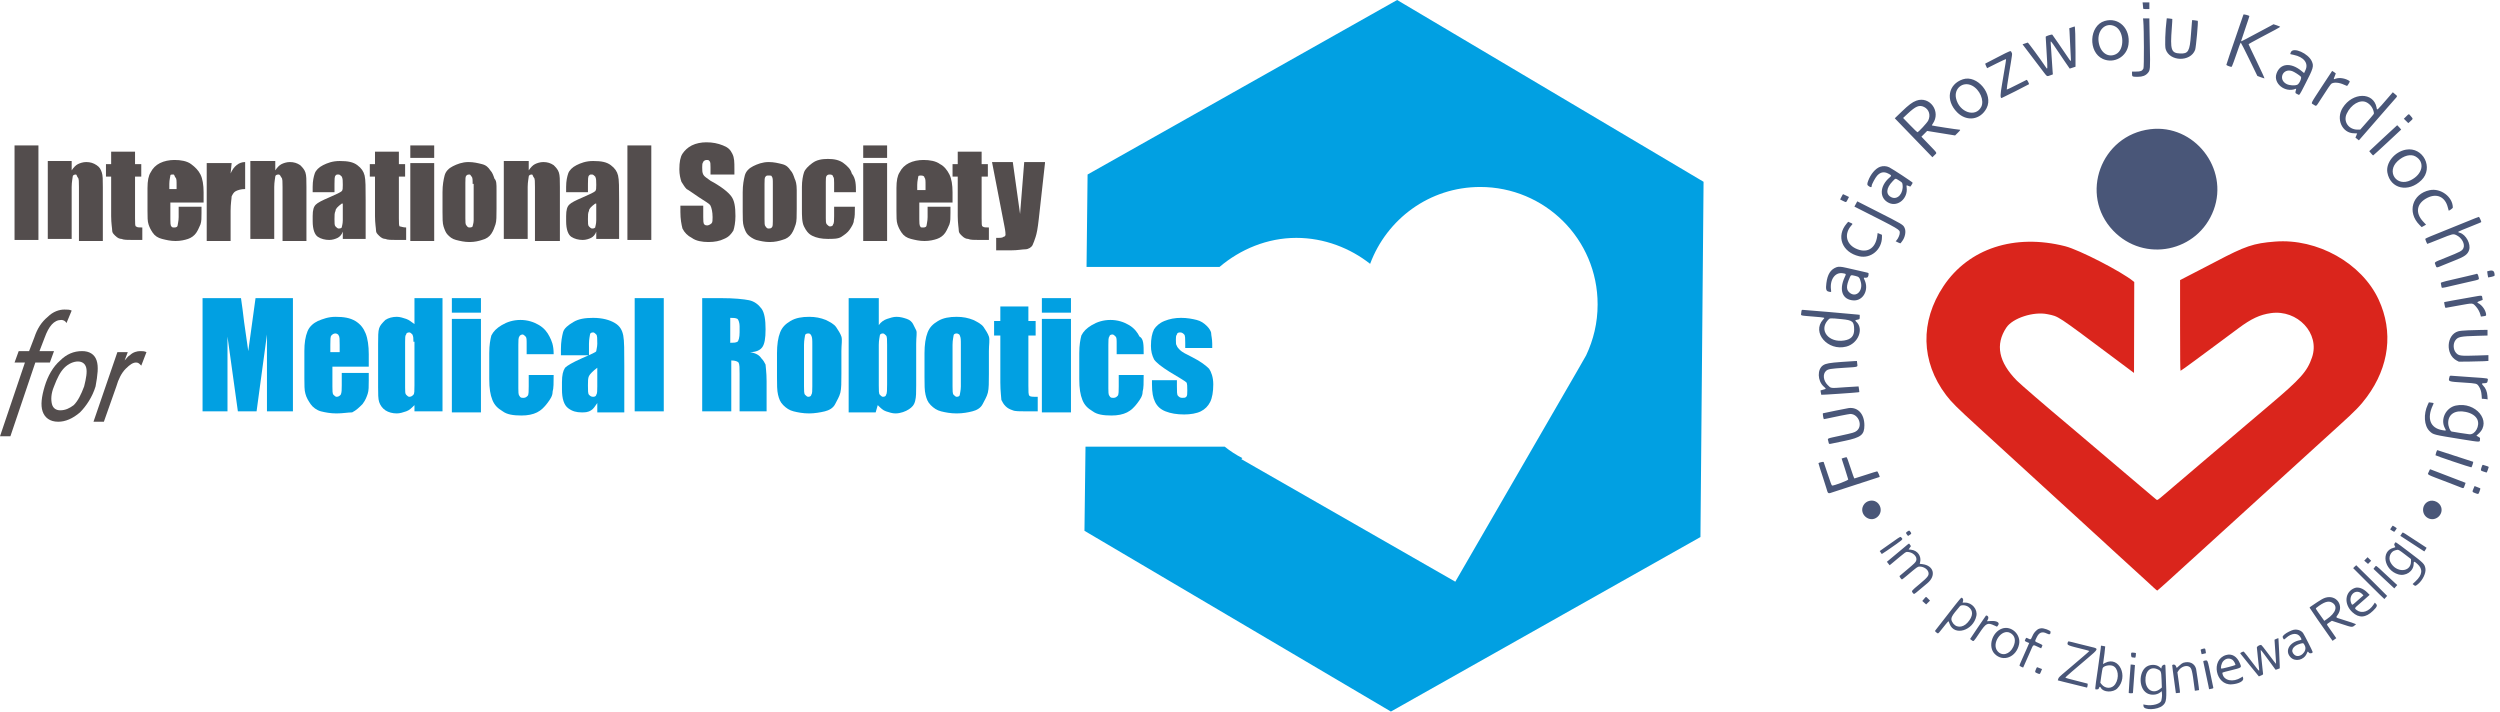 <?xml version="1.0" encoding="utf-8"?>
<!-- Generator: Adobe Illustrator 16.0.3, SVG Export Plug-In . SVG Version: 6.00 Build 0)  -->
<!DOCTYPE svg PUBLIC "-//W3C//DTD SVG 1.1//EN" "http://www.w3.org/Graphics/SVG/1.1/DTD/svg11.dtd">
<svg version="1.1" xmlns="http://www.w3.org/2000/svg" xmlns:xlink="http://www.w3.org/1999/xlink" x="0px" y="0px"
	 width="1594.906px" height="453.942px" viewBox="416.594 273.029 1594.906 453.942"
	 enable-background="new 416.594 273.029 1594.906 453.942" xml:space="preserve">
<g id="Warstwa_1">
	<g>
		<path fill="#01A0E2" d="M1307.913,273.029l-197.481,111.332l-0.663,58.979h0.663h82.836h1.325
			c13.254-11.266,30.483-18.556,49.039-18.556c17.893,0,34.46,6.627,47.051,16.567c10.604-28.496,37.773-49.039,70.245-49.039
			c41.087,0,74.885,33.135,74.885,74.884c0,11.929-2.65,22.531-7.29,32.472l0,0l-5.302,9.278l0,0l-78.197,135.188l-136.514-78.197
			l0.662-0.663c-3.976-1.988-7.952-4.639-11.266-7.289h-4.639h-82.836h-1.326l-0.662,53.678l195.493,115.308l197.482-111.332
			l1.987-226.64L1307.913,273.029z"/>
		<g>
			<path fill="#534D4D" d="M441.113,365.805v60.305h-15.241v-60.305H441.113z"/>
			<path fill="#534D4D" d="M462.32,377.071v4.639c1.325-1.988,2.65-3.313,3.976-3.976c1.325-0.663,3.313-1.325,5.302-1.325
				c2.65,0,4.639,0.662,6.627,1.987s2.65,2.651,3.313,4.639c0.662,1.988,0.662,4.64,0.662,9.278v34.46h-15.241v-34.46
				c0-3.313,0-5.302-0.663-5.965c-0.663-0.662-0.663-1.987-1.325-1.987c-1.325,0-1.988,0.662-1.988,1.325
				c0,0.662-0.662,3.313-0.662,6.627v33.135h-15.242v-49.702h15.242V377.071z"/>
			<path fill="#534D4D" d="M502.744,370.444v7.29h3.976v7.952h-3.976v26.508c0,3.313,0,5.301,0.662,5.301
				c0.663,0.663,1.988,0.663,3.977,0.663v7.952h-5.964c-3.313,0-5.965,0-7.29-0.662c-1.325,0-2.65-0.663-3.977-1.988
				c-1.325-1.325-1.987-1.988-1.987-3.313s-0.663-4.639-0.663-9.278v-25.182h-3.313v-7.952h3.313v-7.952h15.242V370.444z"/>
			<path fill="#534D4D" d="M544.493,402.253h-19.218v10.603c0,1.988,0,3.977,0.663,4.639c0.662,0.663,0.662,0.663,1.987,0.663
				c1.326,0,1.988-0.663,1.988-1.325c0-0.663,0.663-2.651,0.663-5.302v-6.627h14.579v3.977c0,3.313,0,5.301-0.663,7.289
				c-0.662,1.325-1.325,3.313-2.65,5.302s-3.313,3.313-5.302,3.977c-1.988,0.662-4.639,1.325-7.952,1.325s-5.964-0.663-8.615-1.325
				c-2.65-0.663-4.639-1.988-5.964-3.977s-1.988-3.313-2.65-5.302c-0.663-1.988-0.663-4.639-0.663-8.614v-14.58
				c0-4.639,0.663-7.952,1.988-9.94c1.325-2.65,3.313-4.639,5.964-5.964s5.965-1.988,9.277-1.988c3.977,0,7.953,0.663,10.604,2.651
				s4.639,3.976,5.964,6.627c1.325,2.65,1.988,6.627,1.988,11.266v6.627H544.493z M529.252,394.301v-3.313
				c0-2.651,0-3.977-0.663-4.64c-0.663-0.662-0.663-1.987-1.325-1.987c-1.325,0-1.988,0-1.988,0.662
				c0,0.663-0.662,2.651-0.662,5.302v3.313h4.639V394.301z"/>
			<path fill="#534D4D" d="M564.374,377.071l-0.662,6.627c1.987-4.639,5.301-7.289,9.277-7.289v17.229
				c-2.651,0-4.639,0.663-5.964,1.325c-1.326,0.663-1.988,1.988-2.651,3.313c0,1.325-0.662,4.639-0.662,9.278v19.218h-15.242
				v-49.702H564.374z"/>
			<path fill="#534D4D" d="M592.207,377.071v4.639c1.325-1.987,2.65-3.313,3.977-3.976c1.325-0.663,3.313-1.325,5.301-1.325
				c2.651,0,4.64,0.662,6.627,1.987c1.326,1.326,2.651,2.651,3.314,4.64c0.662,1.987,0.662,4.639,0.662,9.277v34.46h-15.242v-34.46
				c0-3.313,0-5.302-0.662-5.965c-0.663-0.662-0.663-1.987-1.988-1.987s-1.988,0.662-1.988,1.325c0,0.662-0.662,3.313-0.662,6.627
				v33.135h-15.242v-49.702h15.904V377.071z"/>
			<path fill="#534D4D" d="M629.98,395.626h-13.916v-3.313c0-3.977,0.662-6.627,1.325-8.615c0.662-1.988,2.65-3.976,5.302-5.302
				c2.65-1.325,5.964-2.65,10.603-2.65c5.302,0,8.615,0.663,11.266,2.65c2.651,1.988,3.977,3.977,4.639,6.627
				c0.663,2.651,0.663,7.952,0.663,15.905v24.52h-14.579v-4.64c-0.663,1.988-1.988,3.313-3.313,3.977s-3.313,1.325-5.302,1.325
				c-2.65,0-5.302-0.662-7.289-1.988c-1.988-1.325-3.313-4.639-3.313-9.94v-3.313c0-3.976,0.662-5.964,1.987-7.289
				c1.326-1.325,3.977-2.65,8.615-4.639s7.29-3.313,7.952-3.977c0.663-0.662,0.663-1.988,0.663-3.976c0-2.651,0-3.977-0.663-5.302
				c-0.662-0.663-1.325-1.325-1.988-1.325c-1.325,0-1.325,0-1.987,0.662c-0.663,0.663-0.663,2.651-0.663,5.302V395.626z
				 M634.619,402.915c-2.65,1.988-3.976,3.313-3.976,4.64c-0.663,1.325-0.663,2.65-0.663,5.301c0,2.651,0,3.977,0.663,4.639
				c0.662,0.663,1.325,1.326,1.987,1.326c0.663,0,1.326,0,1.988-0.663c0-0.663,0.663-1.988,0.663-4.639v-10.604H634.619
				L634.619,402.915z"/>
			<path fill="#534D4D" d="M671.067,370.444v7.29h3.976v7.952h-3.976v26.508c0,3.313,0,5.301,0.663,5.301
				c0.662,0,1.987,0.663,3.976,0.663v7.952h-5.964c-3.313,0-5.965,0-7.29-0.662c-1.325,0-2.65-0.663-3.976-1.988
				c-1.326-1.325-1.988-1.988-1.988-3.313s-0.663-4.639-0.663-9.278v-25.182h-3.313v-7.952h3.313v-7.952h15.242V370.444z"/>
			<path fill="#534D4D" d="M693.598,365.805v7.952h-15.241v-7.952H693.598z M693.598,377.071v49.702h-15.241v-49.702H693.598z"/>
			<path fill="#534D4D" d="M733.36,394.301v11.928c0,4.639,0,7.952-0.663,9.94c-0.662,1.988-1.325,3.977-2.65,5.965
				c-1.325,1.987-3.313,3.313-5.964,3.976c-1.988,0.663-4.64,1.325-7.952,1.325c-3.314,0-5.965-0.662-8.615-1.325
				c-2.651-0.662-3.977-1.988-5.302-3.313s-1.988-3.313-2.651-5.302c-0.662-1.987-0.662-5.301-0.662-9.277v-12.591
				c0-4.639,0.662-7.952,1.325-10.604c0.663-2.65,2.651-4.639,5.302-5.964s5.964-2.65,9.94-2.65c3.313,0,5.964,0.662,8.615,1.325
				c2.65,0.662,3.976,1.987,5.301,3.976c1.325,1.325,1.988,3.313,2.651,5.302C733.36,388.336,733.36,390.324,733.36,394.301z
				 M718.118,390.324c0-2.65,0-3.977-0.662-4.639c-0.663-0.663-0.663-1.325-1.325-1.325c-0.663,0-1.326,0-1.988,0.662
				c-0.663,0.663-0.663,1.988-0.663,4.639v22.532c0,2.65,0,3.976,0.663,4.639c0.662,0.662,0.662,1.325,1.988,1.325
				c0.662,0,1.325,0,1.987-0.663c0-0.662,0.663-1.987,0.663-3.976v-23.194H718.118L718.118,390.324z"/>
			<path fill="#534D4D" d="M753.903,377.071v4.639c1.326-1.987,2.651-3.313,3.977-3.976c1.325-0.663,3.313-1.325,5.302-1.325
				c2.65,0,4.639,0.662,6.627,1.987c1.325,1.326,2.65,2.651,3.313,4.64c0.662,1.987,0.662,4.639,0.662,9.277v34.46H757.88v-34.46
				c0-3.313,0-5.302-0.663-5.965c-0.662-0.662-0.662-1.987-1.325-1.987c-1.325,0-1.988,0.662-1.988,1.325
				c0,0.662-0.662,3.313-0.662,6.627v33.135h-15.242v-49.702h15.904V377.071z"/>
			<path fill="#534D4D" d="M791.677,395.626H777.76v-3.313c0-3.977,0.662-6.627,1.325-8.615s2.65-3.976,5.302-5.302
				c2.65-1.325,5.964-2.65,10.603-2.65c5.302,0,8.615,0.663,11.266,2.65c2.651,1.988,3.977,3.977,4.639,6.627
				c0.663,2.651,0.663,7.952,0.663,15.905v24.52h-14.579v-4.64c-0.662,1.988-1.988,3.313-3.313,3.977s-3.313,1.325-5.302,1.325
				c-2.65,0-5.301-0.662-7.289-1.988c-1.988-1.325-3.313-4.639-3.313-9.94v-3.313c0-3.976,0.662-5.964,1.988-7.289
				c1.325-1.325,3.976-2.65,8.614-4.639s7.29-3.313,7.953-3.977c0.662-0.662,0.662-1.988,0.662-3.976c0-2.651,0-3.977-0.662-5.302
				c-0.663-0.663-1.326-1.325-1.988-1.325c-1.326,0-1.326,0-1.988,0.662c-0.663,0.663-0.663,2.651-0.663,5.302V395.626z
				 M796.316,402.915c-2.651,1.988-3.977,3.313-3.977,4.64c-0.663,1.325-0.663,2.65-0.663,5.301c0,2.651,0,3.977,0.663,4.639
				c0.662,0.663,1.325,1.326,1.988,1.326c0.662,0,1.325,0,1.988-0.663c0-0.663,0.662-1.988,0.662-4.639v-10.604H796.316
				L796.316,402.915z"/>
			<path fill="#534D4D" d="M832.101,365.805v60.305h-15.242v-60.305H832.101z"/>
			<path fill="#534D4D" d="M884.454,384.361h-14.579v-4.64c0-1.987,0-3.313-0.663-3.976s-0.663-0.663-1.988-0.663
				c-0.663,0-1.988,0.663-1.988,1.326c-0.662,0.662-0.662,1.987-0.662,3.313c0,1.987,0,3.313,0.662,4.639
				c0.663,1.325,1.988,1.987,4.64,3.976c7.289,3.977,11.266,7.29,13.253,9.94c1.988,2.651,2.651,6.627,2.651,12.591
				c0,3.977-0.663,7.29-1.325,9.278c-1.325,1.988-2.651,3.976-5.965,5.302c-2.65,1.325-5.964,1.987-9.94,1.987
				c-3.976,0-7.952-0.662-10.603-2.65c-2.651-1.325-4.639-3.313-5.964-5.964c-0.663-2.651-1.326-5.965-1.326-10.604v-3.976h14.579
				v7.289c0,1.988,0,3.977,0.663,4.639c0.662,0.663,1.325,0.663,1.988,0.663c0.662,0,1.988-0.663,2.65-1.325
				c0.663-0.663,0.663-1.988,0.663-3.977c0-3.313-0.663-5.964-1.325-7.289c-0.663-1.326-3.314-2.651-7.29-5.302
				c-3.976-2.651-6.627-4.639-7.952-5.302c-1.325-1.325-1.988-2.65-3.313-4.639c-0.663-1.988-1.325-4.639-1.325-7.952
				c0-4.639,0.662-7.952,1.988-9.94c1.325-1.988,3.313-3.977,5.964-5.302c2.65-1.325,5.964-1.988,9.277-1.988
				c3.977,0,7.29,0.663,10.604,1.988s4.639,2.65,5.964,5.302c1.325,2.65,1.325,5.302,1.325,9.94v3.313H884.454z"/>
			<path fill="#534D4D" d="M924.878,394.301v11.928c0,4.639,0,7.952-0.663,9.94c-0.662,1.988-1.325,3.977-2.65,5.965
				c-1.325,1.987-3.313,3.313-5.965,3.976c-1.987,0.663-4.639,1.325-7.951,1.325c-3.314,0-5.965-0.662-8.615-1.325
				c-1.988-0.662-3.977-1.988-5.302-3.313s-1.988-3.313-2.651-5.302c-0.662-1.987-0.662-5.301-0.662-9.277v-12.591
				c0-4.639,0.662-7.952,1.325-10.604c0.663-2.65,2.651-4.639,5.302-5.964s5.964-2.65,9.94-2.65c3.313,0,5.964,0.662,8.615,1.325
				c2.65,0.662,3.976,1.987,5.301,3.976c1.325,1.325,1.988,3.313,2.651,5.302C924.215,388.336,924.878,390.324,924.878,394.301z
				 M909.635,390.324c0-2.65,0-3.977-0.662-4.639c0-0.663-0.663-0.663-1.988-0.663s-1.325,0-1.988,0.663
				c-0.663,0.662-0.663,1.988-0.663,4.639v22.531c0,2.651,0,3.977,0.663,4.639c0.663,0.663,0.663,1.326,1.988,1.326
				c0.663,0,1.325,0,1.988-0.663c0.662-0.663,0.662-1.988,0.662-3.976V390.324z"/>
			<path fill="#534D4D" d="M962.651,395.626h-13.917v-5.965c0-1.987,0-3.313-0.662-3.976c0-0.663-0.663-1.325-1.988-1.325
				c-0.663,0-1.325,0-1.988,0.662c-0.662,0.663-0.662,1.988-0.662,3.977v23.194c0,1.987,0,3.313,0.662,3.976
				c0.663,0.663,1.325,1.325,1.988,1.325c1.325,0,1.988-0.662,1.988-1.325c0.662-0.662,0.662-2.65,0.662-5.302v-5.964h13.254
				c0,3.977,0,6.627-0.662,8.615c0,1.988-1.326,3.976-2.651,5.964s-3.313,3.313-5.302,4.639c-1.987,1.326-5.301,1.326-8.614,1.326
				c-3.977,0-7.29-0.663-9.94-1.988s-3.977-3.313-5.302-5.965c-1.325-2.65-1.325-6.627-1.325-11.266v-13.916
				c0-3.977,0.662-7.29,1.325-9.278c0.663-1.987,2.651-3.976,5.302-5.964s5.964-2.65,9.94-2.65c3.976,0,7.289,0.662,9.94,2.65
				c2.65,1.988,4.639,3.977,5.301,6.627C962.651,387.011,962.651,390.988,962.651,395.626z"/>
			<path fill="#534D4D" d="M982.532,365.805v7.952H967.29v-7.952H982.532z M982.532,377.071v49.702H967.29v-49.702H982.532z"/>
			<path fill="#534D4D" d="M1022.293,402.253h-19.218v10.603c0,1.988,0,3.977,0.663,4.639c0,0.663,0.662,0.663,1.988,0.663
				c1.325,0,1.987-0.663,1.987-1.325c0-0.663,0.663-2.651,0.663-5.302v-6.627h14.579v3.977c0,3.313,0,5.301-0.663,7.289
				c-0.662,1.325-1.325,3.313-2.65,5.302s-3.313,3.313-5.302,3.977c-1.987,0.662-4.639,1.325-7.952,1.325s-5.964-0.663-8.615-1.325
				c-2.65-0.663-4.639-1.988-5.964-3.977s-1.988-3.313-2.65-5.302c-0.663-1.988-0.663-4.639-0.663-8.614v-14.58
				c0-4.639,0.663-7.952,1.988-9.94c1.325-2.65,3.313-4.639,5.964-5.964c2.651-1.325,5.964-1.988,9.278-1.988
				c3.976,0,7.952,0.663,10.603,2.651c2.651,1.325,4.639,3.976,5.964,6.627c1.326,2.65,1.988,6.627,1.988,11.266v6.627H1022.293z
				 M1007.052,394.301v-3.313c0-2.651,0-3.977-0.663-4.64c0-0.662-0.662-1.325-1.988-1.325c-1.325,0-1.988,0-1.988,0.663
				c0,0.662-0.662,2.65-0.662,5.302v3.313H1007.052z"/>
			<path fill="#534D4D" d="M1042.837,370.444v7.29h3.976v7.952h-3.976v26.508c0,3.313,0,5.301,0.663,5.301
				c0.662,0.663,1.987,0.663,3.976,0.663v7.952h-5.964c-3.313,0-5.965,0-7.29-0.662c-1.325,0-2.65-0.663-3.976-1.988
				c-1.326-1.325-1.988-1.988-1.988-3.313s-0.663-4.639-0.663-9.278v-25.182h-3.313v-7.952h3.313v-7.952h15.242V370.444z"/>
			<path fill="#534D4D" d="M1083.26,377.071l-3.976,35.785c-0.663,5.965-1.326,9.278-1.988,11.266
				c-0.663,1.988-1.325,3.977-1.988,5.302s-2.65,2.651-4.639,2.651s-4.639,0.662-9.277,0.662h-9.278v-7.952
				c2.651,0,3.977,0,4.639-0.663c0.663,0,1.325-0.662,1.325-1.325c0-0.662,0-1.988-0.662-5.302l-7.952-41.086h13.254l4.639,33.134
				l2.65-33.134h13.254V377.071z"/>
		</g>
		<g>
			<path fill="#01A0E2" d="M603.472,463.221v72.232h-16.567v-49.039l-6.626,49.039H568.35l-6.627-47.713v47.713h-15.905v-72.232
				h24.52c0.663,4.639,1.326,9.277,1.988,15.241l2.651,18.556l4.639-33.797H603.472z"/>
			<path fill="#01A0E2" d="M651.849,506.958h-23.194v12.591c0,2.65,0,4.639,0.663,5.302c0.662,0.663,1.325,1.325,1.987,1.325
				c1.325,0,1.988-0.663,2.651-1.325c0.662-1.325,0.662-3.313,0.662-5.964v-7.953h17.23v4.639c0,3.977,0,6.627-0.663,8.615
				c-0.662,1.988-1.325,3.977-3.313,6.627c-1.988,1.988-3.976,3.977-6.627,5.302c-2.65,0-5.964,0.663-9.94,0.663
				c-3.976,0-7.289-0.663-9.94-1.326c-2.65-0.662-5.301-2.65-6.627-4.639c-1.325-1.988-2.65-3.976-3.313-6.627
				c-0.663-1.988-0.663-5.964-0.663-9.94v-17.229c0-5.302,0.663-9.277,1.988-12.591s3.976-5.302,6.627-6.627
				c3.313-1.326,6.626-2.651,11.266-2.651c5.302,0,9.277,0.663,12.591,2.651c3.313,1.987,5.302,4.639,6.627,7.952
				s1.988,7.952,1.988,13.254V506.958z M633.294,497.68v-4.639c0-3.313,0-5.301-0.663-5.964c0-0.663-1.325-1.325-1.987-1.325
				c-1.325,0-1.988,0.662-2.651,1.325c-0.662,0.663-0.662,2.65-0.662,5.964v4.639H633.294z"/>
			<path fill="#01A0E2" d="M698.9,463.221v72.232h-17.893v-3.976c-1.988,1.988-3.313,3.313-5.302,3.976
				c-1.988,0.663-3.976,1.326-5.964,1.326c-2.651,0-5.302-0.663-7.29-1.988c-1.987-1.325-3.313-3.313-3.976-5.302
				c-0.663-1.988-0.663-5.302-0.663-9.277v-27.833c0-4.639,0-7.952,0.663-9.94c0.662-1.988,1.988-3.313,3.976-5.302
				c1.988-1.325,4.64-1.988,7.29-1.988c1.988,0,3.976,0.663,5.964,1.325c1.988,0.663,3.313,1.988,5.302,3.313V463.22L698.9,463.221
				L698.9,463.221z M680.344,491.053c0-1.987,0-3.313-0.662-4.639c-0.663-0.662-1.325-1.325-1.988-1.325
				c-1.325,0-1.988,0.663-1.988,1.325c-0.662,0.663-0.662,1.988-0.662,4.639v29.159c0,2.65,0,3.976,0.662,4.639
				c0.663,0.662,1.325,1.325,1.988,1.325c1.325,0,1.988-0.663,2.65-1.325c0.663-0.663,0.663-2.651,0.663-5.965v-27.833H680.344z"/>
			<path fill="#01A0E2" d="M723.42,463.221v9.277h-18.556v-9.277H723.42z M723.42,476.474v59.643h-18.556v-59.643H723.42z"/>
			<path fill="#01A0E2" d="M769.808,499.006h-17.23v-6.627c0-2.651,0-3.977-0.662-4.639c-0.663-0.663-1.326-1.326-1.988-1.326
				c-0.663,0-1.988,0.663-1.988,1.326c-0.662,0.662-0.662,2.65-0.662,5.301v27.833c0,1.988,0,3.977,0.662,4.639
				c0.663,1.326,1.325,1.326,2.65,1.326c1.326,0,1.988-0.663,2.651-1.326c0.663-0.662,0.663-3.313,0.663-5.964v-7.289h15.904
				c0,4.639,0,8.614-0.663,10.603c0,2.65-1.325,4.639-3.313,7.29c-1.988,2.65-3.976,4.639-6.627,5.964
				c-2.65,1.325-5.964,1.988-9.94,1.988c-5.302,0-9.277-0.663-11.929-2.651c-3.313-1.987-5.301-3.976-6.626-7.289
				s-1.988-7.29-1.988-13.254v-16.567c0-5.302,0.663-8.615,1.325-11.266c1.325-2.65,3.313-4.639,6.627-6.627
				s7.289-3.313,11.929-3.313c4.639,0,8.614,1.325,11.928,3.313s5.302,4.639,6.627,7.29
				C768.482,490.391,769.808,493.041,769.808,499.006z"/>
			<path fill="#01A0E2" d="M791.677,499.668h-17.229v-3.976c0-4.639,0.662-7.952,1.325-10.604c0.663-2.65,3.313-4.639,6.627-6.627
				s7.29-2.65,12.591-2.65c5.965,0,10.604,1.325,13.917,3.313s4.639,4.639,5.302,7.952c0.662,3.313,0.662,9.94,0.662,19.218v29.821
				h-17.229v-5.964c-1.325,1.987-2.651,3.976-3.977,4.639c-1.988,1.325-3.976,1.325-5.964,1.325c-3.313,0-5.965-0.663-8.615-2.651
				c-2.65-1.987-3.977-5.964-3.977-11.928v-4.639c0-4.639,0.663-7.29,1.988-9.278c1.326-1.325,4.639-3.313,10.604-5.964
				c5.964-2.65,9.277-3.977,9.277-4.639c0-0.663,0.663-2.651,0.663-4.639c0-3.313,0-5.302-0.663-5.965
				c-0.662-0.662-1.325-1.325-1.988-1.325c-1.325,0-1.988,0.663-1.988,1.325c0,0.663-0.662,2.651-0.662,5.965v7.289H791.677z
				 M797.641,507.62c-2.651,1.988-4.64,3.977-5.302,5.302c-0.663,1.325-0.663,3.313-0.663,5.965c0,3.313,0,5.301,0.663,5.964
				c0.662,0.662,1.325,1.325,2.65,1.325c1.326,0,1.988-0.663,1.988-1.325c0.663-0.663,0.663-2.651,0.663-5.302V507.62z"/>
			<path fill="#01A0E2" d="M840.053,463.221v72.232h-18.556v-72.232H840.053z"/>
			<path fill="#01A0E2" d="M863.248,463.221h13.254c8.614,0,14.578,0.662,17.893,1.325c3.313,0.662,5.964,2.65,7.952,5.301
				c1.987,2.651,2.65,7.29,2.65,13.254c0,5.965-0.663,9.278-1.988,11.266c-1.325,1.988-3.976,3.313-7.952,3.313
				c3.977,0.663,5.965,1.988,7.29,3.977c1.325,1.325,1.987,2.65,2.65,3.977c0,1.325,0.663,4.639,0.663,10.603v19.218h-17.23v-23.856
				c0-3.977,0-5.964-0.662-7.29c-0.663-0.662-1.988-1.325-4.639-1.325v32.472h-18.556v-72.232H863.248z M882.466,475.812v15.904
				c1.988,0,3.313,0,4.639-0.662c0.663-0.663,1.325-2.651,1.325-5.965v-3.976c0-1.988-0.662-3.977-1.325-4.64
				C885.779,475.812,884.454,475.812,882.466,475.812z"/>
			<path fill="#01A0E2" d="M953.373,497.018v14.579c0,5.302,0,9.277-0.662,11.929c-0.663,2.65-1.988,4.639-3.313,7.289
				c-1.325,2.651-3.977,3.977-6.627,4.639c-2.65,0.663-6.627,1.326-9.94,1.326c-3.977,0-7.289-0.663-9.94-1.326
				c-2.65-0.662-4.639-1.988-6.627-3.976c-1.988-1.988-2.65-3.977-3.313-6.627c-0.662-2.651-0.662-6.627-0.662-11.266v-15.242
				c0-5.302,0.662-9.94,1.988-13.254c1.325-3.313,3.313-5.302,6.626-7.289c3.313-1.988,7.29-2.651,11.929-2.651
				c3.977,0,7.29,0.663,10.604,1.988c2.65,1.325,5.301,2.65,6.627,4.639c1.325,1.988,2.65,3.977,3.313,5.965
				C954.036,489.728,953.373,493.041,953.373,497.018z M934.818,493.041c0-3.313,0-4.639-0.663-5.964
				c-0.662-1.325-1.325-1.325-1.987-1.325c-1.326,0-1.988,0.662-1.988,1.325s-0.663,2.65-0.663,5.964v26.508
				c0,2.65,0,4.639,0.663,5.302c0.662,0.662,1.325,1.325,1.988,1.325c1.325,0,1.987-0.663,1.987-1.325
				c0.663-0.663,0.663-2.651,0.663-5.302V493.041z"/>
			<path fill="#01A0E2" d="M977.23,463.221v17.229c1.325-1.988,3.313-3.313,5.302-3.977c1.987-0.662,3.976-1.325,5.964-1.325
				c2.65,0,4.639,0.663,6.627,1.325c1.988,0.663,3.313,1.988,3.977,3.313c0.662,1.326,1.325,2.651,1.987,3.977
				c0.663,1.325,0,3.977,0,8.615v26.508c0,4.639,0,7.289-0.662,9.939c-0.663,2.651-1.988,3.977-3.977,5.302
				c-1.987,1.325-5.302,2.651-8.614,2.651c-1.988,0-3.977-0.663-5.965-1.326c-1.988-0.662-3.313-1.987-5.302-3.976l-1.325,4.639
				h-17.229v-72.896H977.23z M982.532,493.041c0-3.313,0-5.301-0.663-5.964c-0.662-0.663-1.325-1.325-1.988-1.325
				c-1.325,0-1.988,0.662-1.988,1.325s-0.662,2.65-0.662,5.964v25.846c0,3.313,0,5.301,0.662,5.964
				c0.663,0.662,1.326,1.325,1.988,1.325c1.326,0,1.988-0.663,1.988-1.325c0.663-0.663,0.663-3.313,0.663-6.627V493.041z"/>
			<path fill="#01A0E2" d="M1047.475,497.018v14.579c0,5.302,0,9.277-0.663,11.929c-0.662,2.65-1.987,4.639-3.313,7.289
				c-1.326,2.651-3.977,3.977-6.627,4.639c-2.651,0.663-5.965,1.326-9.941,1.326c-3.976,0-7.289-0.663-9.939-1.326
				c-2.651-0.662-4.639-1.987-6.627-3.976s-2.651-3.977-3.313-6.627c-0.663-2.651-0.663-6.627-0.663-11.266v-15.242
				c0-5.302,0.663-9.94,1.988-13.254s3.313-5.302,6.627-7.289c3.313-1.988,7.289-2.651,11.929-2.651
				c3.976,0,7.289,0.663,10.603,1.988c2.65,1.325,5.302,2.65,6.627,4.639s2.65,3.977,3.313,5.965
				C1048.138,489.728,1047.475,493.041,1047.475,497.018z M1029.583,493.041c0-3.313,0-4.639-0.663-5.964
				c0-0.663-1.325-1.325-1.988-1.325c-1.325,0-1.987,0.662-1.987,1.325s-0.663,2.65-0.663,5.964v26.508c0,2.65,0,4.639,0.663,5.302
				c0.662,0.662,1.325,1.325,1.987,1.325c1.326,0,1.988-0.663,1.988-1.325c0-0.663,0.663-2.651,0.663-5.302V493.041z"/>
			<path fill="#01A0E2" d="M1072.658,468.522v9.278h4.639v9.277h-4.639v31.81c0,3.976,0,5.964,0.662,6.626
				c0.663,0.663,1.988,0.663,5.302,0.663v9.277h-7.29c-3.976,0-7.289,0-8.614-0.662c-1.988-0.663-3.313-1.325-4.64-2.651
				c-1.325-1.325-1.987-2.65-2.65-3.976c0-1.325-0.662-5.302-0.662-11.266v-29.821h-3.977V477.8h3.977v-9.278H1072.658z"/>
			<path fill="#01A0E2" d="M1099.828,463.221v9.277h-18.556v-9.277H1099.828z M1099.828,476.474v59.643h-18.556v-59.643H1099.828z"
				/>
			<path fill="#01A0E2" d="M1146.217,499.006h-17.23v-6.627c0-2.651,0-3.977-0.662-4.639c-0.663-0.663-1.326-1.326-1.988-1.326
				c-1.325,0-1.988,0.663-1.988,1.326c-0.662,0.662-0.662,2.65-0.662,5.301v27.833c0,1.988,0,3.977,0.662,4.639
				c0.663,1.326,1.325,1.326,2.65,1.326c1.326,0,1.988-0.663,2.651-1.326c0.662-0.662,0.662-3.313,0.662-5.964v-7.289h15.905
				c0,4.639,0,8.614-0.663,10.603c0,2.65-1.325,4.639-3.313,7.29c-1.988,2.65-3.977,4.639-6.627,5.964s-5.964,1.988-9.94,1.988
				c-5.302,0-9.277-0.663-11.929-2.651c-3.313-1.987-5.301-3.976-6.627-7.289c-1.325-3.313-1.987-7.29-1.987-13.254v-16.567
				c0-5.302,0.662-8.615,1.325-11.266c1.325-2.65,3.313-4.639,6.627-6.627s7.289-3.313,11.929-3.313
				c4.639,0,8.614,1.325,11.928,3.313s5.302,4.639,6.627,7.29C1146.217,489.066,1146.217,493.041,1146.217,499.006z"/>
			<path fill="#01A0E2" d="M1188.629,495.03h-15.904v-3.313c0-2.65,0-4.639-0.663-5.302c-0.663-0.662-1.325-1.325-2.651-1.325
				c-1.325,0-1.987,0.663-1.987,1.325c-0.663,0.663-0.663,1.988-0.663,3.313c0,1.988,0,3.313,0.663,3.977
				c0,0.662,1.325,1.988,1.987,2.65c1.326,1.325,3.977,2.651,7.953,4.639c5.301,2.651,8.614,5.302,10.603,7.29
				c1.325,1.988,2.651,5.302,2.651,9.94s-0.663,8.615-1.988,11.266c-1.326,2.65-3.313,4.639-5.965,5.964
				c-2.65,1.325-6.627,1.988-10.603,1.988c-4.639,0-8.615-0.662-11.929-1.988c-3.313-1.325-5.302-3.313-6.627-5.964
				c-1.325-2.651-1.988-5.964-1.988-11.266v-2.651h15.905v3.977c0,3.313,0,5.302,0.662,5.964c0.663,0.663,1.325,1.325,2.651,1.325
				c1.325,0,1.988,0,2.65-0.662c0.663-0.663,0.663-1.988,0.663-3.977c0-2.65,0-4.639-0.663-5.301
				c-0.662-0.663-3.977-2.651-10.604-6.627c-5.301-3.313-8.614-5.965-9.939-7.952c-1.326-2.651-1.988-5.302-1.988-8.615
				c0-4.639,0.662-7.952,1.988-10.604c1.325-1.988,3.313-3.976,6.627-5.302c3.313-1.325,6.627-1.987,10.603-1.987
				c3.977,0,7.29,0.662,9.94,1.325c2.65,0.662,4.639,1.988,6.627,3.976c1.325,1.326,2.65,3.313,2.65,4.64
				c0,1.325,0.663,3.313,0.663,6.627v2.65H1188.629L1188.629,495.03z"/>
		</g>
		<g>
			<path fill="#534D4D" d="M459.007,479.125c-0.663-1.325-1.988-1.988-3.313-1.988c-4.64,0-7.953,3.977-10.604,11.266l-3.313,8.615
				h9.277l-2.65,7.289h-9.277l-15.905,47.052h-6.627l15.905-47.052h-6.627l2.65-7.289h6.627l3.313-8.615
				c1.988-5.964,4.639-9.94,8.615-13.254c3.313-3.313,7.289-4.639,10.603-4.639c1.988,0,3.313,0,4.64,0.663L459.007,479.125z"/>
			<g>
				<path fill="#534D4D" d="M478.224,502.982c-1.325-3.976-4.639-5.964-9.277-5.964c-5.302,0-9.94,1.988-13.917,5.964
					c-4.639,3.977-7.952,9.94-9.94,16.567s-2.65,11.929-1.325,15.904c1.325,3.977,4.639,6.627,9.94,6.627
					c4.639,0,9.277-1.988,13.916-5.964c3.977-3.977,7.952-9.94,9.94-16.567C478.886,512.26,479.55,506.958,478.224,502.982z
					 M455.03,534.791c-2.65,0-4.639-1.325-5.302-3.977c-0.662-2.65-0.662-6.627,1.325-11.266c1.988-5.302,3.977-9.277,6.627-11.929
					c2.651-2.65,5.965-3.976,8.615-3.976c2.651,0,4.639,1.325,5.302,3.976c0.662,2.651,0,6.627-1.325,11.929
					c-1.988,5.302-3.977,9.277-6.627,11.929C460.994,533.466,458.344,534.791,455.03,534.791z"/>
			</g>
			<g>
				<path fill="#534D4D" d="M510.033,497.68l-3.313,8.615l-0.662-0.662c-0.663-0.663-1.325-1.326-2.651-1.326
					c-1.987,0-3.976,1.326-6.627,3.977c-2.65,2.65-4.639,6.627-5.964,11.266l-7.952,22.531h-6.627l15.242-44.4h6.627l-1.988,5.302
					c1.325-1.325,1.988-2.65,3.313-3.313c1.988-1.988,4.639-2.65,6.627-2.65C507.383,497.018,508.708,497.018,510.033,497.68
					L510.033,497.68z"/>
			</g>
		</g>
	</g>
</g>
<g id="Warstwa_2">
	<g>
		<path id="path0" fill="#DA251C" d="M1868.002,427.149c-13.846,1.087-18.866,2.786-38.037,12.888
			c-1.406,0.74-4.533,2.365-6.957,3.613c-2.417,1.247-6.922,3.573-10.006,5.17l-5.603,2.901v28.93
			c0,20.708,0.086,28.929,0.308,28.929c0.169,0,4.226-2.901,9.012-6.444c4.785-3.542,10.428-7.716,12.533-9.273
			c6.76-4.991,9.677-7.156,15.331-11.375c8.252-6.152,13.742-8.718,20.773-9.705c17.056-2.401,31.398,13.02,26.235,28.193
			c-3.086,9.063-7.131,13.6-27.427,30.744c-1.203,1.016-3.309,2.803-4.684,3.977c-1.375,1.17-3.482,2.957-4.685,3.975
			c-1.201,1.012-2.939,2.48-3.855,3.26c-0.92,0.781-3.844,3.266-6.499,5.523c-2.655,2.255-6.039,5.14-7.523,6.404
			c-1.481,1.271-5.252,4.467-8.374,7.103c-3.121,2.638-6.637,5.623-7.806,6.627c-3.153,2.708-4.893,4.192-8.516,7.266
			c-1.794,1.524-3.584,3.043-3.975,3.377c-0.388,0.331-1.539,1.304-2.557,2.161c-1.012,0.855-2.362,2.005-2.994,2.555
			c-1.537,1.333-2.228,1.921-6.298,5.363c-3.095,2.619-3.533,2.901-3.974,2.563c-0.275-0.209-1.265-1.033-2.202-1.834
			c-1.694-1.445-14.971-12.695-18.762-15.898c-2.586-2.186-18.62-15.79-26.75-22.697c-3.489-2.962-7.334-6.216-8.544-7.232
			c-14.311-11.982-30.545-25.975-32.837-28.297c-11.732-11.892-13.962-23.064-6.754-33.904c4.021-6.049,17.363-10.396,26.232-8.543
			c7.355,1.536,5.215,0.129,42.295,27.84l12.914,9.649l0.075-29l0.076-29.002l-0.593-0.491
			c-7.479-6.148-34.564-20.078-43.423-22.333c-32.313-8.215-61.603,1.373-77.667,25.433c-15.063,22.556-14.476,48.171,1.593,69.455
			c3.462,4.588,6.948,8.053,20.736,20.613c1.628,1.48,4.626,4.228,6.669,6.104c2.039,1.872,5.041,4.617,6.667,6.1
			c1.628,1.485,4.628,4.23,6.67,6.104c2.041,1.872,7.28,6.662,11.645,10.644c4.358,3.98,8.83,8.068,9.928,9.085
			c1.1,1.014,3.334,3.06,4.963,4.54c1.63,1.484,4.628,4.232,6.665,6.103c2.036,1.88,4.274,3.923,4.975,4.544
			c0.7,0.625,2.17,1.969,3.265,2.986c3.517,3.275,8.424,7.773,12.066,11.058c1.951,1.763,4.317,3.92,5.259,4.795
			c0.936,0.88,2.468,2.291,3.402,3.138c0.938,0.85,2.469,2.252,3.404,3.125c0.937,0.867,3.107,2.856,4.826,4.417
			c1.716,1.563,3.186,2.902,3.264,2.981c0.076,0.078,2.312,2.119,4.967,4.54c2.654,2.42,4.965,4.526,5.136,4.685
			c0.169,0.156,1.635,1.499,3.257,2.979c1.62,1.484,3.809,3.497,4.858,4.473c1.055,0.976,2.018,1.773,2.146,1.773
			c0.205,0,12.102-10.704,20.346-18.308c0.172-0.159,1.583-1.435,3.146-2.838c1.562-1.408,2.902-2.623,2.979-2.703
			c0.078-0.08,2.952-2.697,6.389-5.813c3.433-3.121,6.31-5.741,6.386-5.82c0.076-0.08,2.187-1.997,4.684-4.256
			c2.498-2.262,5.181-4.702,5.959-5.419c0.783-0.725,4.422-4.036,8.094-7.363c3.667-3.328,7.946-7.22,9.508-8.654
			c1.561-1.433,4.382-3.996,6.271-5.698c3.199-2.89,24.243-22.03,27.083-24.638c0.701-0.644,3.32-3.02,5.818-5.283
			c2.497-2.26,4.604-4.177,4.685-4.257c0.075-0.083,2.186-1.999,4.682-4.259c10.501-9.501,13.616-12.715,17.707-18.253
			c14.284-19.36,16.977-41.561,7.518-62.027C1923.324,440.906,1895.017,425.031,1868.002,427.149"/>
		<path id="path4" fill="#495678" d="M1783.654,276.04c0.099,0.819,0.18,1.778,0.181,2.129c0.002,0.601,0.12,0.638,1.989,0.638
			h1.986v-2.129v-2.128h-2.167h-2.168L1783.654,276.04 M1847.838,282.298c-0.07,0.188-1.094,3.151-2.272,6.587
			c-6.361,18.478-8.646,25.223-8.646,25.53c0,0.297,2.555,1.294,3.323,1.294c0.251,0,1.915-4.502,4.88-13.201
			c0.427-1.248,0.895-2.255,1.042-2.236c0.145,0.016,2.574,4.795,5.402,10.617l5.135,10.585l2.101,0.791
			c1.157,0.435,2.25,0.796,2.433,0.806c0.184,0.01-2.022-4.829-4.898-10.752c-2.873-5.923-5.225-10.895-5.225-11.048
			c0-0.154,2.969-1.835,6.6-3.739c9.9-5.193,13.555-7.188,13.555-7.407c0-0.109-0.958-0.519-2.132-0.913l-2.132-0.716l-2.195,1.213
			c-2.109,1.164-8.124,4.373-15.186,8.104c-1.835,0.97-3.334,1.676-3.334,1.571c0-0.104,1.223-3.767,2.72-8.135
			c1.501-4.368,2.681-7.979,2.63-8.022C1851.1,282.785,1847.94,282.012,1847.838,282.298 M1783.938,286.54
			c0.465,4.993,0.542,29.338,0.093,30.206c-0.808,1.561-1.723,1.941-4.662,1.941h-2.627v1.473c0,1.786,0.192,1.884,3.699,1.87
			c2.985-0.011,4.945-0.754,6.366-2.413c1.586-1.851,1.616-2.281,1.298-17.818c-0.155-7.728-0.287-14.721-0.287-15.54l-0.008-1.492
			h-2.017h-2.022L1783.938,286.54 M1798.773,285.936c-0.838,6.577-1.155,16.459-0.595,18.354c2.396,8.063,15.864,8.454,18.825,0.548
			c0.57-1.524,2.08-18.131,1.684-18.528c-0.068-0.065-0.898-0.202-1.851-0.301l-1.724-0.182l-0.168,1.528
			c-0.091,0.841-0.368,4.339-0.614,7.774c-0.765,10.666-1.684,12.257-6.955,12.021c-5.692-0.26-6.324-2.22-5.247-16.26
			c0.236-3.113,0.381-5.711,0.32-5.773c-0.064-0.063-0.883-0.183-1.818-0.268l-1.701-0.155L1798.773,285.936 M1759.263,286.421
			c-9.932,2.948-10.711,19.908-1.112,24.221c7.111,3.195,15.237-1.361,16.321-9.154
			C1775.892,291.285,1768.277,283.743,1759.263,286.421 M1765.947,289.872c5.853,2.987,6.219,14.882,0.546,17.708
			c-5.048,2.516-10.074-1.022-11.044-7.777C1754.355,292.2,1760.015,286.847,1765.947,289.872 M1738.341,290.495l-1.644,0.57
			l0.149,1.606c0.081,0.882,0.279,4.926,0.44,8.984c0.16,4.06,0.361,8.052,0.448,8.871c0.217,2.04-0.026,1.893-2.137-1.287
			c-2.245-3.38-9.365-13.726-9.7-14.093c-0.309-0.34-4.226,0.918-4.226,1.356c0,0.174,0.267,4.703,0.587,10.062
			c0.693,11.565,0.728,11.177-0.736,8.996c-3.486-5.204-11.043-15.479-11.313-15.38c-0.176,0.065-0.988,0.338-1.811,0.608
			l-1.492,0.49l0.543,0.756c0.558,0.779,9.629,12.736,13.013,17.15c2.118,2.764,1.997,2.711,4.195,1.89l1.585-0.594l-0.16-1.891
			c-0.091-1.038-0.354-4.957-0.584-8.703c-0.228-3.745-0.494-7.706-0.59-8.799c-0.224-2.514-0.317-2.604,4.092,3.974
			c1.888,2.811,4.048,6.003,4.801,7.097c0.754,1.092,1.782,2.582,2.282,3.31l0.91,1.324l1.851-0.601l1.846-0.602v-8.979
			c0-9.241-0.242-16.752-0.537-16.713C1740.058,289.913,1739.242,290.181,1738.341,290.495 M1878.133,306.208
			c-0.454,0.942-0.528,1.313-0.27,1.389c0.196,0.057,1.11,0.258,2.029,0.447c6.428,1.32,9.542,5.289,7.548,9.619l-0.918,1.988
			l-1.737-1.416c-6.851-5.58-13.65-4.802-15.898,1.812c-2.119,6.247,5.482,12.309,12.147,9.688c0.467-0.184,0.517-0.12,0.347,0.473
			c-0.617,2.184-0.62,2.182,0.776,2.858c1.589,0.772,0.967,1.556,5.023-6.309c5.281-10.243,5.644-11.489,4.262-14.606
			C1889.222,307.129,1879.742,302.895,1878.133,306.208 M1691.016,309.506c-4.291,2.202-7.858,4.052-7.924,4.11
			c-0.066,0.059,0.175,0.737,0.537,1.507l0.655,1.4l5.953-2.979c3.273-1.638,6.021-2.907,6.108-2.821
			c0.151,0.152-0.091,1.693-2.512,15.916c-1.148,6.745-1.221,8.94-0.297,8.94c0.278,0,17.112-8.5,17.458-8.818
			c0.24-0.22-1.086-2.819-1.438-2.819c-0.093,0-2.953,1.435-6.354,3.189c-3.4,1.754-6.269,3.105-6.373,3.001
			c-0.104-0.104,0.463-4.128,1.261-8.939c2.511-15.13,2.329-13.624,1.802-14.727C1699.276,305.17,1699.855,304.971,1691.016,309.506
			 M1878.924,318.402c1.344,0.475,4.703,2.627,5.537,3.545c0.719,0.797-1.01,4.62-2.341,5.168c-1.587,0.655-4.882,0.443-6.664-0.429
			C1869.7,323.869,1872.879,316.27,1878.924,318.402 M1897.855,328.231c-7.668,11.792-7.028,10.405-5.301,11.535
			c1.845,1.202,1.504,1.428,4.243-2.851c4.764-7.45,6.636-10.183,7.223-10.55c1.634-1.021,5.013-0.709,8.071,0.745
			c0.987,0.469,1.828,0.81,1.869,0.758c1.322-1.725,1.898-2.889,1.552-3.13c-2.458-1.715-6.306-2.394-8.755-1.546
			c-1.59,0.551-1.564,0.607-0.723-1.469c0.393-0.96,0.712-1.797,0.712-1.854c0-0.109-2.183-1.606-2.336-1.606
			C1904.369,318.264,1901.42,322.748,1897.855,328.231 M1668.85,323.61c-9.439,3.123-11.241,13.456-3.675,21.074
			c6.124,6.161,14.933,4.889,18.824-2.719C1688.469,333.225,1678.027,320.575,1668.85,323.61 M1674.635,327.623
			c4.949,2.491,7.995,9.486,5.913,13.567c-3.592,7.04-14.033,3.542-16.063-5.381
			C1663.036,329.431,1668.874,324.724,1674.635,327.623 M1940.476,334.939c-8.06,9.305-7.324,8.678-7.74,6.596
			c-1.977-9.902-15.29-9.743-21.597,0.258c-4.478,7.103-0.349,16.279,7.316,16.267c1.055-0.002,1.918,0.038,1.918,0.088
			c0,0.05-0.252,0.672-0.554,1.382l-0.554,1.287l1.107,0.875l1.102,0.874l3.776-4.331c5.726-6.565,11.927-13.69,14.512-16.672
			c1.279-1.471,3.182-3.641,4.232-4.826c2.286-2.573,2.235-2.226,0.523-3.668l-1.397-1.181L1940.476,334.939 M1639.103,337.267
			c-2.54,0.942-4.78,2.627-9.353,7.031l-4.353,4.195l6.17,6.388c3.396,3.512,8.797,9.105,12.001,12.424l5.83,6.042l1.37-1.348
			c1.669-1.646,2.104-0.821-3.582-6.759l-4.802-5.01l1.834-1.832l1.829-1.833l5.382,0.866c2.96,0.476,6.971,1.124,8.909,1.44
			l3.527,0.576l1.653-1.637c1.873-1.854,1.968-2.079,0.874-2.08c-0.991,0-17.135-2.491-17.313-2.67
			c-0.075-0.074,0.155-0.543,0.509-1.042C1655.081,344.31,1647.785,334.048,1639.103,337.267 M1926.192,338.242
			c2.464,1.169,4.304,3.635,4.792,6.428c0.195,1.105,0.728,0.393-5.873,7.896l-2.787,3.164h-1.651
			c-5.786,0-9.315-5.138-6.975-10.166C1916.426,339.706,1922.176,336.336,1926.192,338.242 M1644.07,341.269
			c3.181,1.54,4.313,5.229,2.661,8.659c-0.696,1.451-6.341,7.54-6.924,7.466c-0.169-0.021-2.289-2.077-4.709-4.572l-4.399-4.532
			l2.837-2.661C1638.76,340.735,1641.027,339.796,1644.07,341.269 M1951.659,347.302l-1.5,1.48l1.42,1.397l1.417,1.395l1.4-1.256
			c1.721-1.544,1.709-1.423,0.274-3.122C1953.248,345.504,1953.482,345.495,1951.659,347.302 M1936.93,361.197l-8.848,8.277
			l1.139,1.362c0.624,0.749,1.229,1.361,1.343,1.361c0.107,0,4.184-3.716,9.053-8.255l8.848-8.255l-1.203-1.396
			c-0.658-0.767-1.264-1.39-1.343-1.382C1945.841,352.914,1941.794,356.644,1936.93,361.197 M1788.378,355.458
			c-31.524,3.853-45.442,41.812-23.699,64.658c19.793,20.799,54.162,13.756,64.157-13.151
			C1838.698,380.431,1816.391,352.034,1788.378,355.458 M1951.496,368.503c-7.236,1.298-12.991,8.417-11.841,14.651
			c1.915,10.389,13.401,12.944,21.712,4.831C1969.378,380.162,1962.471,366.534,1951.496,368.503 M1957.688,372.884
			c6.133,3.593,4.521,11.307-3.157,15.113c-9,4.459-15.715-5.384-8.325-12.208C1950.063,372.228,1954.607,371.076,1957.688,372.884
			 M1616.003,379.441c-2.98,1.093-6.045,4.718-7.606,8.989c-0.811,2.219-0.732,2.66,0.625,3.517c1.211,0.764,1.649,0.64,1.659-0.464
			c0.012-0.911,2.294-5.125,3.469-6.404c2.076-2.258,4.304-2.698,6.963-1.374c2.221,1.106,2.358,1.413,1.119,2.434
			c-6.635,5.469-6.885,13.454-0.511,16.372c5.713,2.615,12.113-2.926,11.26-9.748c-0.217-1.732-0.238-1.712,1.169-1.122
			c0.562,0.233,1.063,0.424,1.115,0.424c0.201,0,1.537-2.132,1.537-2.452c0-0.365-12.577-8.649-14.964-9.856
			C1620.145,378.901,1617.814,378.773,1616.003,379.441 M1628.197,388.233c1.967,1.26,1.999,1.3,2.167,2.717
			c0.64,5.394-3.11,9.697-6.966,7.992c-3.896-1.724-3.64-5.854,0.649-10.303C1625.986,386.625,1625.723,386.651,1628.197,388.233
			 M1966.64,394.348c-11.151,2.318-14.578,14.089-6.467,22.213l1.362,1.365l1.395-0.786l1.394-0.785l-1.776-1.882
			c-5.354-5.674-4.281-11.797,2.672-15.276c6.033-3.02,11.307-0.546,12.974,6.08c0.272,1.086,0.525,2.023,0.562,2.081
			c0.188,0.301,2.647-1.472,2.647-1.911C1981.402,398.656,1973.714,392.877,1966.64,394.348 M1591.388,398.589l-0.858,1.697
			l1.696,0.857c2.202,1.11,2.137,1.13,3.107-0.797l0.834-1.653l-1.83-0.901c-1.006-0.496-1.888-0.902-1.958-0.902
			C1592.304,396.89,1591.859,397.655,1591.388,398.589 M1600.547,403.155l-0.913,1.682l1.056,0.532
			c28.609,14.468,27.88,14.042,27.88,16.286c0,1.193-1.056,3.612-2.038,4.665l-0.576,0.618l1.487,0.754
			c0.821,0.416,1.567,0.641,1.665,0.503c0.095-0.141,0.533-0.722,0.976-1.289c1.87-2.404,2.603-6.2,1.617-8.373
			c-1.02-2.244-0.746-2.081-19.31-11.505l-10.928-5.551L1600.547,403.155 M1995.736,412.216c-3.127,1.286-24.9,10.109-28.598,11.586
			c-1.834,0.73-3.333,1.481-3.336,1.664c0,0.305,1.055,2.947,1.262,3.155c0.052,0.051,3.652-1.346,7.999-3.103
			c8.297-3.35,8.52-3.405,10.457-2.545c3.595,1.586,5.919,5.901,4.577,8.492c-0.849,1.644-1.816,2.158-11.143,5.896
			c-7.969,3.193-7.36,2.753-6.593,4.758c0.747,1.952,0.305,1.958,5.171-0.062c2.211-0.917,5.507-2.25,7.319-2.956
			c6.132-2.391,8.022-3.773,8.94-6.533c1.26-3.799-1.956-9.849-5.858-11.019c-1.887-0.564-2.16-0.394,5.97-3.652
			c6.56-2.625,7.662-3.094,7.662-3.243c0-0.537-1.281-3.284-1.529-3.271C1997.865,411.389,1996.828,411.764,1995.736,412.216
			 M1594.692,415.653c-6.873,8.028-2.979,18.293,7.913,20.854c7.477,1.758,14.61-4.205,14.61-12.22v-1.452l-1.367-0.577l-1.37-0.58
			l-0.315,2.177c-1.17,8.023-6.79,11.114-13.874,7.626c-6.029-2.97-7.2-9.365-2.664-14.532c1.072-1.218,1.105-1.116-0.629-1.859
			l-1.332-0.571L1594.692,415.653 M1588.107,443.534c-3.701,1.426-5.652,4.539-6.354,10.13c-0.471,3.741-0.168,5.001,1.279,5.363
			c1.892,0.479,1.901,0.471,1.688-1.083c-0.902-6.559,2.651-11.502,7.604-10.579c2.181,0.408,2.134,0.295,1.097,2.548
			c-3.792,8.23-1.415,14.407,5.691,14.766c6.079,0.309,9.909-6.649,7.08-12.865c-0.807-1.775-0.844-1.689,0.649-1.596
			c1.292,0.08,1.85-0.695,1.856-2.571c0.003-0.577,0.209-0.513-6.1-1.911c-2.811-0.622-6.482-1.458-8.16-1.856
			C1591.153,443.102,1589.469,443.009,1588.107,443.534 M2004.676,445.785c-0.7,0.167-1.313,0.331-1.358,0.366
			c-0.049,0.035,0.073,0.92,0.264,1.969l0.353,1.907l1.01-0.167c1.847-0.304,3.138-0.764,3.135-1.109
			C2008.033,446.006,2007.123,445.211,2004.676,445.785 M1996.431,447.805c-0.072,0.071-3.064,0.786-6.655,1.589
			c-12.084,2.703-16.038,3.721-16.038,4.136c0,0.211,0.137,1.039,0.31,1.836c0.363,1.696-0.496,1.699,6.928-0.042
			c2.655-0.622,7.546-1.748,10.874-2.504c7.076-1.603,6.408-1.23,5.947-3.307C1997.468,448.029,1996.912,447.333,1996.431,447.805
			 M1600.311,449.072c2.276,0.548,2.671,1.002,3.438,3.998c1.375,5.373-2.759,9.725-6.689,7.049
			c-2.734-1.859-2.834-4.527-0.385-10.069C1597.424,448.363,1597.393,448.372,1600.311,449.072 M1993.892,462.497
			c-11.117,1.952-17.754,3.157-17.925,3.26c-0.163,0.093-0.05,0.847,0.461,3.123c0.101,0.439,0.31,0.571,0.78,0.491
			c0.355-0.061,4.137-0.741,8.405-1.517c8.798-1.596,8.367-1.623,10.474,0.661c1.305,1.419,2.4,3.405,2.901,5.257l0.331,1.229
			l1.472-0.2c1.946-0.264,1.99-0.301,1.775-1.644c-0.4-2.498-2.601-5.492-4.914-6.695c-0.975-0.506-0.792-0.753,1.083-1.451
			l1.718-0.648l-0.191-1.164C1999.945,461.282,2000.468,461.34,1993.892,462.497 M1565.736,472.445
			c-0.224,2.144-1.283,1.78,7.342,2.523c8.592,0.743,7.87,0.522,6.535,1.997c-7.369,8.158,3.028,20.217,14.817,17.19
			c7.655-1.969,11.401-11.35,6.351-15.914c-0.81-0.734-0.755-0.943,0.326-1.161c1.93-0.388,1.916-0.375,1.916-1.831v-1.369
			l-1.489-0.176c-2.877-0.334-34.043-3.02-35.016-3.013C1565.994,470.692,1565.897,470.913,1565.736,472.445 M1591.469,476.628
			c7.052,0.686,7.991,1.479,8.002,6.742c0.007,4.052-1.949,6.172-6.351,6.879c-9.858,1.591-16.296-6.459-10.393-12.993
			C1583.99,475.863,1583.753,475.878,1591.469,476.628 M1991.191,483.751c-3.11,0.122-5.385,0.356-6.408,0.657
			c-7.518,2.21-8.187,14.795-0.989,18.594l1.439,0.758l6.531-0.052c3.585-0.032,7.833-0.138,9.436-0.24l2.908-0.186v-1.845v-1.843
			l-7.026,0.237c-11.031,0.375-11.996,0.244-13.776-1.868c-1.659-1.976-1.817-5.625-0.329-7.724c1.65-2.34,3.161-2.657,14.105-2.965
			l6.46-0.183v-1.814v-1.812l-3.76,0.045C1997.713,483.537,1993.847,483.646,1991.191,483.751 M1591.385,503.936
			c-7.616,0.555-9.972,0.979-11.695,2.106c-3.859,2.529-3.665,9.958,0.354,13.573c1.73,1.559,1.752,1.43-0.313,2.011l-1.719,0.484
			l0.195,1.325c0.104,0.732,0.24,1.386,0.302,1.454c0.127,0.142,22.264-1.354,23.473-1.584l0.804-0.157l-0.197-1.745
			c-0.107-0.961-0.243-1.795-0.298-1.856c-0.053-0.057-3.939,0.181-8.633,0.527c-9.618,0.709-8.854,0.811-11.12-1.455
			c-2.774-2.776-3.227-6.999-0.961-8.99c1.336-1.169,2.666-1.395,11.854-1.984c9.004-0.573,8.264-0.336,8.012-2.573l-0.195-1.735
			l-1.313,0.036C1599.212,503.39,1595.365,503.649,1591.385,503.936 M1979.319,513.314c-0.882,3.283-1.293,3.116,9.455,3.814
			c7.853,0.51,7.948,0.535,9.188,2.33c1.075,1.553,1.63,3.334,1.809,5.807l0.159,2.198h0.922c0.504,0,1.332,0.083,1.847,0.187
			l0.928,0.187l-0.152-2.271c-0.184-2.646-1.134-4.963-2.674-6.502c-1.082-1.083-1.036-1.535,0.168-1.535
			c2.076,0,2.494-0.253,2.679-1.635c0.229-1.674,1.298-1.433-9.8-2.204c-5.364-0.373-10.785-0.761-12.051-0.864
			C1979.55,512.647,1979.49,512.658,1979.319,513.314 M1965.418,531.202c-2.843,6.022-2.355,13.441,1.111,16.818
			c2.424,2.36,2.166,2.293,20.797,5.289c11.753,1.891,11.374,1.882,11.386,0.198c0.003-0.431,0.03-0.878,0.066-0.993
			c0.031-0.115-0.479-0.511-1.136-0.873l-1.199-0.66l1.527-1.391c8.494-7.766-1.976-20.519-14.642-17.834
			c-6.362,1.351-9.98,8.706-7.034,14.307c0.984,1.866,1.023,1.833-1.641,1.377c-7.634-1.312-9.958-7.432-6.015-15.827
			c0.741-1.572,0.795-1.479-1.045-1.73l-1.458-0.191L1965.418,531.202 M1596.066,533.353c-0.809,0.097-15.826,3.131-16.501,3.338
			c-0.266,0.08,0.241,3.417,0.568,3.748c0.035,0.031,0.824-0.115,1.753-0.331c4.081-0.948,14.421-2.994,15.12-2.991
			c5.37,0.011,8.203,7.72,3.989,10.849c-1.334,0.99-1.979,1.18-10.564,3.058c-8.897,1.949-7.912,1.485-7.442,3.506
			c0.476,2.048,0.185,1.92,3.003,1.323c1.328-0.281,4.711-0.992,7.523-1.576c10.369-2.171,12.488-3.855,12.488-9.924
			C1606.004,537.185,1601.933,532.681,1596.066,533.353 M1989.679,535.823c3.678,0.781,6.303,2.506,7.369,4.84
			c1.81,3.962-1.357,9.804-5.107,9.42c-1.568-0.162-10.105-1.488-11.28-1.752c-1.003-0.227-2.227-3.299-2.219-5.563
			C1978.469,537.198,1982.986,534.405,1989.679,535.823 M1970.809,561.612c-0.263,0.842-0.481,1.671-0.481,1.848
			c0,0.272,22.087,7.72,22.896,7.72c0.258,0,1.377-3.382,1.174-3.545c-0.104-0.084-16.209-5.322-19.668-6.396
			c-1.407-0.439-2.754-0.876-2.997-0.973C1971.393,560.13,1971.179,560.443,1970.809,561.612 M1592.781,565.135l-1.301,0.433
			l2.067,6.374c1.137,3.508,2.105,6.64,2.153,6.964c0.08,0.561-8.751,3.92-10.271,3.904c-0.313,0-1.09-2.029-2.826-7.377
			c-1.32-4.056-2.484-7.518-2.592-7.693c-0.16-0.258-2.792,0.32-3.312,0.729c-0.086,0.065,1.824,6.14,3.034,9.661
			c0.48,1.403,1.334,4.087,1.899,5.961c1.292,4.3,0.875,4.06,4.816,2.744c1.854-0.619,6.439-2.109,10.186-3.311
			c8.009-2.572,18.998-6.148,19.069-6.209c0.284-0.239-1.187-3.582-1.576-3.582c-0.264,0-3.569,1.022-7.346,2.271
			c-3.776,1.247-6.995,2.268-7.149,2.268c-0.156,0-1.271-3.064-2.478-6.811c-1.647-5.117-2.304-6.806-2.635-6.784
			C1594.281,564.69,1593.496,564.898,1592.781,565.135 M1999.762,570.986c-0.702,2.226-0.673,2.299,1.153,2.873
			c0.898,0.282,1.766,0.567,1.933,0.628c0.164,0.065,0.533-0.624,0.817-1.525c0.282-0.903,0.568-1.777,0.632-1.943
			c0.093-0.249-1.112-0.726-3.612-1.423C2000.359,569.502,2000.114,569.869,1999.762,570.986 M1966.075,574.01
			c-0.802,2.138-2.715,1.083,12.633,6.952c2.964,1.136,6.211,2.399,7.213,2.809c2.405,0.987,2.342,1.007,3.038-0.975l0.603-1.725
			l-0.744-0.294c-1.281-0.508-11.602-4.473-16.499-6.339c-2.575-0.981-4.89-1.869-5.141-1.971
			C1966.819,572.323,1966.577,572.659,1966.075,574.01 M1994.732,584.403c-1.056,2.463-1.056,2.453,0.792,3.167
			c2.221,0.859,2.214,0.859,2.889-0.934c0.686-1.836,0.704-2.009,0.23-2.198c-0.197-0.079-1.029-0.414-1.854-0.74l-1.499-0.596
			L1994.732,584.403 M1609.551,592.475c-1.859,0.323-3.412,1.459-4.268,3.106c-2.877,5.567,4.092,11.32,8.909,7.348
			C1618.905,599.048,1615.522,591.426,1609.551,592.475 M1965.93,592.86c-4.545,1.984-4.716,8.466-0.282,10.748
			c4.479,2.307,9.705-1.941,8.387-6.821C1973.151,593.491,1969.04,591.503,1965.93,592.86 M1942.176,609.558l-0.767,1.196
			l1.193,0.791c0.65,0.433,1.267,0.789,1.362,0.789c0.228,0,1.787-2.254,1.641-2.371c-0.41-0.339-2.4-1.601-2.519-1.601
			C1943.005,608.366,1942.595,608.906,1942.176,609.558 M1633.466,612.084c-1.097,0.703-1.13,0.981-0.265,2.064l0.654,0.818
			l1.044-0.677c1.22-0.788,1.24-0.888,0.463-1.981C1634.667,611.331,1634.648,611.328,1633.466,612.084 M1948.652,613.751
			l-0.748,1.129l1.064,0.677c0.586,0.372,3.559,2.304,6.601,4.304c3.046,1.992,6.012,3.925,6.594,4.299l1.062,0.67l0.758-1.143
			c0.417-0.628,0.704-1.188,0.641-1.244c-0.062-0.054-1.772-1.179-3.801-2.5c-2.031-1.321-5.391-3.509-7.468-4.86
			C1948.914,612.188,1949.565,612.371,1948.652,613.751 M1625.022,618.065c-2.03,1.427-4.938,3.474-6.466,4.552l-2.773,1.962
			l0.625,0.903c0.344,0.497,0.655,0.945,0.689,0.997c0.035,0.052,1.514-0.92,3.284-2.15c10.972-7.634,10.317-7.059,9.34-8.23
			C1628.994,615.226,1629.161,615.156,1625.022,618.065 M1944.363,619.609c-0.498,0.757-0.494,0.783,0.352,2.414
			c0.05,0.097-0.462,0.315-1.137,0.484c-8.272,2.085-6.109,14.233,3.009,16.939c4.819,1.429,9.835-2.003,9.835-6.729
			c0-1.757,0.309-1.744,2.364,0.088c3.656,3.256,3.275,6.916-1.151,11.056l-1.888,1.767l0.816,0.651
			c0.924,0.736,1.104,0.685,2.874-0.841c2.843-2.449,4.941-6.95,4.492-9.634c-0.496-2.975-1.025-3.515-10.691-10.797
			C1943.989,618.034,1944.994,618.645,1944.363,619.609 M1631.933,621.782c-1.353,1.128-4.509,3.762-7.017,5.854l-4.56,3.801
			l0.872,1.104l0.876,1.104l1.313-1.069c0.727-0.592,3.022-2.51,5.105-4.269c2.968-2.503,3.972-3.195,4.629-3.195
			c3.669,0,6.864,3.038,5.893,5.605c-0.418,1.104-0.988,1.663-5.932,5.828c-2.423,2.04-4.517,3.806-4.659,3.928
			c-0.266,0.23,1.092,2.234,1.518,2.234c0.128,0,1.483-1.051,3.008-2.34c6.779-5.724,7.01-5.887,8.188-5.89
			c2.738-0.004,5.338,1.75,5.737,3.869c0.347,1.859-0.523,2.969-5.737,7.323c-5.265,4.395-5.243,4.365-4.323,5.529
			c0.881,1.115,0.611,1.227,4.111-1.721c1.694-1.431,4.02-3.372,5.163-4.318c5.882-4.857,4.2-11.365-3.162-12.237l-1.649-0.196
			l0.23-0.897c1.014-3.959-1.588-7.643-5.729-8.104l-1.573-0.176l0.729-1.071l0.729-1.07l-0.601-0.848
			C1634.367,619.542,1634.838,619.36,1631.933,621.782 M1950.814,626.695l3.906,2.99v1.485c0,7.182-9.654,7.485-13.176,0.413
			c-1.463-2.935,0.188-6.827,3.173-7.488c0.426-0.094,0.904-0.211,1.06-0.264C1946.567,623.565,1947.213,623.935,1950.814,626.695
			 M1925.95,629.608l-1.075,1.104l1.214,1.038l1.216,1.039l0.999-1.005l1.002-0.997l-1.14-1.142l-1.141-1.14L1925.95,629.608
			 M1918.731,634.555l-0.901,0.934l9.919,9.912c5.454,5.452,9.951,9.857,9.999,9.783c0.041-0.071,0.462-0.548,0.923-1.061
			l0.841-0.93l-9.782-9.784c-5.378-5.379-9.85-9.784-9.941-9.784C1919.703,633.625,1919.224,634.042,1918.731,634.555
			 M1931.552,634.92l-0.773,1.014l0.832,0.81c0.454,0.45,3.443,3.256,6.645,6.236l5.819,5.421l0.944-1.071l0.943-1.073l-1.28-1.135
			c-0.7-0.625-3.698-3.401-6.66-6.177C1931.875,633.196,1932.548,633.616,1931.552,634.92 M1918.812,648.151
			c-6.329,2.373-7.079,10.271-1.466,15.466c4.179,3.865,8.562,3.567,13.121-0.898c2.562-2.501,2.947-3.376,1.953-4.414l-0.775-0.809
			l-0.856,1.29c-2.934,4.432-7.368,5.891-10.656,3.507c-1.584-1.144-1.55-1.24,1.304-3.684c1.366-1.169,3.476-3.01,4.687-4.101
			l2.207-1.979l-1.463-1.48C1924.29,648.44,1921.097,647.29,1918.812,648.151 M1922.303,651.054c0.42,0.219,1.06,0.715,1.423,1.103
			l0.654,0.702l-1.911,1.668c-1.051,0.915-2.594,2.271-3.428,3.014c-1.836,1.636-1.898,1.639-2.471,0.205
			C1914.822,653.379,1918.508,649.081,1922.303,651.054 M1644.052,655.107l-1.121,1.314l1.241,1.104l1.241,1.103l1.229-1.208
			l1.229-1.201l-1.197-1.22C1645.228,653.52,1645.418,653.514,1644.052,655.107 M1899.986,654.378
			c-1.13,0.357-2.968,1.368-4.969,2.726c-1.743,1.191-3.581,2.428-4.084,2.754c-0.5,0.324-0.914,0.696-0.921,0.823
			c-0.011,0.209,9.404,13.845,13.208,19.135l1.476,2.048l1.179-0.854l1.178-0.853l-2.199-3.185
			c-1.209-1.749-2.552-3.683-2.991-4.291c-1.022-1.43-1.052-1.333,0.79-2.559l1.579-1.048l6.113,2.004
			c7.354,2.407,6.729,2.389,9.277,0.27c0.226-0.188-4.199-1.726-10.106-3.515c-2.793-0.843-2.8-0.853-1.648-2.439
			C1912.249,659.342,1907.088,652.13,1899.986,654.378 M1663.823,659.103c-2.042,2.614-5.649,7.244-8.021,10.288
			c-2.37,3.043-4.446,5.705-4.614,5.916c-0.301,0.375,0.236,0.988,1.522,1.736c0.448,0.259,0.621,0.063,5.296-5.901
			c1.341-1.711,1.665-1.99,1.824-1.562c0.105,0.287,0.359,0.959,0.562,1.499c2.99,7.947,15.08,4.312,17.052-5.127
			c0.875-4.202-2.747-8.482-7.179-8.482h-1.617l0.304-0.989c0.315-1.036-0.237-2.134-1.077-2.134
			C1667.686,654.347,1665.861,656.486,1663.823,659.103 M1904.334,657.44c3.908,2.228,2.539,6.585-3.314,10.567l-1.615,1.098
			l-1.667-2.34c-4.3-6.037-4.007-5.496-3.269-6.074C1899.151,657.035,1901.981,656.104,1904.334,657.44 M1672.338,660.182
			c3.308,2.327,3.117,5.999-0.52,10.045c-3.308,3.68-7.868,3.411-9.854-0.574c-1.123-2.257-0.493-3.506,4.969-9.87
			C1667.794,658.778,1670.638,658.99,1672.338,660.182 M1678.464,673.196l-5.03,7.49l0.966,0.74
			c1.347,1.027,1.063,1.284,4.952-4.507c4.354-6.488,5.143-6.879,9.656-4.813l1.584,0.723l0.642-0.793
			c1.418-1.763-0.671-3.065-4.541-2.833l-2.477,0.153l0.562-1.108c0.689-1.352,0.131-2.557-1.186-2.545
			C1683.541,665.702,1681.231,669.073,1678.464,673.196 M1693.81,674.044c-6.467,2.311-9.143,11.685-4.625,16.202
			c5.355,5.354,13.738,2.043,15.489-6.126C1706.03,677.808,1699.703,671.941,1693.81,674.044 M1718.694,673.863
			c-1.562,0.253-1.997,0.473-3.253,1.649c-0.959,0.896-1.634,1.895-2.287,3.399c-1.005,2.304-1.033,2.317-2.892,1.371
			c-1.01-0.513-0.995-0.52-1.498,0.45c-0.621,1.208-0.578,1.293,0.973,1.939l1.404,0.586l-1.516,3.497
			c-0.833,1.925-2.233,5.075-3.107,6.998c-0.876,1.924-1.591,3.661-1.591,3.86c0,0.292,2.288,1.459,2.403,1.226
			c0.203-0.408,3.429-7.692,4.619-10.429c1.931-4.444,1.543-4.187,4.387-2.88l2.424,1.113l0.478-1.003
			c0.564-1.185,0.628-1.112-2.168-2.36c-2.566-1.145-2.471-0.859-1.194-3.556c1.561-3.288,3.531-4.052,6.531-2.529
			c1.726,0.875,2.391,0.568,2.391-1.104C1724.798,675.228,1720.336,673.599,1718.694,673.863 M1879.851,674.814
			c-1.351,0.251-4.658,1.917-5.749,2.898c-1.406,1.267-1.496,1.488-1.003,2.442c0.563,1.087,0.556,1.091,1.923-0.147
			c3.53-3.186,7.29-3.43,9.089-0.581c1.01,1.602,0.983,1.786-0.263,2.019c-6.729,1.262-9.816,6.889-5.973,10.893
			c2.96,3.076,8.486,1.853,10.286-2.282c0.711-1.635,0.665-1.613,1.399-0.696c0.648,0.812,2.427,0.526,2.427-0.392
			c0-0.477-5.412-11.148-6.148-12.127C1884.586,675.177,1882.223,674.378,1879.851,674.814 M1698.942,676.759
			c3.161,1.614,3.934,4.967,2.054,8.92c-2.311,4.871-7.157,6.199-10.052,2.76C1686.863,683.592,1693.46,673.961,1698.942,676.759
			 M1868.724,680.627c-0.54,0.232-1.022,0.464-1.075,0.518c-0.051,0.052,0.174,3.509,0.504,7.678
			c0.326,4.176,0.538,7.646,0.468,7.717c-0.07,0.07-2.147-2.623-4.619-5.989c-2.521-3.429-4.685-6.112-4.931-6.108
			c-1.164,0.015-2.781,1.065-2.681,1.74c0.059,0.365,0.368,3.411,0.688,6.771c0.322,3.356,0.658,6.533,0.752,7.06
			c0.227,1.27-0.152,1.096-1.51-0.693c-5.655-7.442-8.166-10.627-8.381-10.627c-0.612,0-2.26,0.871-2.171,1.147
			c0.06,0.167,2.757,3.547,6.003,7.504l5.897,7.201l1.401-0.579c1.152-0.481,1.377-0.689,1.276-1.187
			c-0.069-0.331-0.203-1.497-0.297-2.592c-0.096-1.093-0.432-4.327-0.747-7.188c-0.316-2.863-0.518-5.265-0.444-5.335
			c0.072-0.074,1.132,1.247,2.354,2.934c1.66,2.291,5.857,8.017,7.104,9.693c0.042,0.055,0.658-0.121,1.372-0.393l1.295-0.494
			l-0.012-2.021c-0.011-1.544-0.742-16.782-0.825-17.133C1870.112,680.101,1869.668,680.216,1868.724,680.627 M1735.761,682.802
			c-0.516,1.925-0.862,1.772,11.246,4.777c1.365,0.34,2.484,0.696,2.484,0.796c0,0.095-1.816,1.708-4.03,3.584
			c-2.214,1.871-4.684,3.979-5.479,4.68c-0.8,0.704-2.971,2.559-4.83,4.119c-4.857,4.076-5.23,4.443-5.506,5.428l-0.249,0.892
			l3.445,0.881c3.636,0.934,14.979,3.726,15.123,3.726c0.299,0,0.68-2.371,0.406-2.542c-0.169-0.106-3.437-0.941-7.258-1.859
			c-3.824-0.917-6.94-1.805-6.929-1.969c0.021-0.263,5.724-5.226,14.413-12.538c6.728-5.659,6.844-5.962,2.667-6.911
			c-1.521-0.347-5.459-1.321-8.745-2.163C1735.613,681.923,1735.983,681.975,1735.761,682.802 M1887.019,685.002
			c1.777,3.722-3.56,8.396-6.631,5.809c-2.891-2.433-1.182-5.761,3.652-7.104C1886.077,683.139,1886.141,683.168,1887.019,685.002
			 M1756.747,686.886c-0.109,1.072-0.957,7.186-1.881,13.588c-1.997,13.833-1.929,12.345-0.61,12.345
			c0.932,0,1.115-0.113,1.396-0.85c0.392-1.045,0.721-1.077,1.234-0.118c1.561,2.918,7.689,3.136,10.453,0.371
			c7.445-7.444,1.153-20.898-7.643-16.336l-1.468,0.763l0.161-0.926c0.385-2.181,1.358-10.209,1.253-10.317
			c-0.063-0.065-0.699-0.194-1.407-0.291l-1.289-0.18L1756.747,686.886 M1821.51,687.049c-0.794,0.209-1.038,0.405-0.936,0.751
			c0.073,0.256,0.218,0.945,0.321,1.533c0.105,0.583,0.245,1.064,0.315,1.064c0.072,0,0.706-0.146,1.415-0.328l1.286-0.319
			l-0.193-1.309C1823.427,686.501,1823.469,686.531,1821.51,687.049 M1776.386,689.429c-0.5,0.499-0.232,2.952,0.32,2.952
			c0.292,0,0.918,0.077,1.388,0.173c0.845,0.171,0.86,0.154,1.058-1.294c0.111-0.808,0.157-1.51,0.103-1.564
			C1779.018,689.464,1776.576,689.238,1776.386,689.429 M1836.633,690.946c-9.797,2.98-6.577,19.388,3.665,18.677
			c4.472-0.31,7.809-2.067,7.352-3.87l-0.29-1.133l-1.082,0.685c-5.048,3.187-10.934,1.988-11.812-2.406
			c-0.186-0.932-0.64-0.738,5.008-2.143c7.512-1.87,7.271-1.689,6.116-4.494C1843.736,691.753,1840.431,689.789,1836.633,690.946
			 M1840.893,694.03c0.856,0.621,2.082,2.914,1.741,3.252c-0.33,0.335-8.621,2.474-8.9,2.304c-0.655-0.407,0.052-3.401,1.098-4.645
			C1836.492,692.968,1838.922,692.604,1840.893,694.03 M1822.774,694.574c-0.519,0.1-0.632,0.26-0.514,0.742
			c0.27,1.072,2.679,12.434,3.171,14.974l0.479,2.439l1.406-0.28c1.296-0.255,1.399-0.336,1.242-0.954
			c-0.094-0.373-0.734-3.453-1.432-6.842C1824.78,693.155,1825.195,694.113,1822.774,694.574 M1809.386,695.875
			c-0.547,0.174-1.68,0.998-2.52,1.831c-0.836,0.833-1.56,1.48-1.601,1.432c-0.045-0.046-0.282-0.571-0.532-1.17
			c-0.414-1.002-1.58-1.312-2.371-0.637c-0.058,0.051,0.559,4.792,1.868,14.353l0.488,3.548l1.267-0.099
			c0.697-0.053,1.323-0.146,1.385-0.208c0.061-0.057-0.29-3.01-0.782-6.556l-0.896-6.449l0.727-1.095
			c1.53-2.313,4.632-3.528,6.583-2.577c1.801,0.879,2.104,2.049,3.627,13.946l0.196,1.502l1.315-0.188
			c0.729-0.106,1.344-0.211,1.373-0.231c0.126-0.095-1.608-12.444-1.904-13.556C1816.67,696.19,1813.336,694.633,1809.386,695.875
			 M1775.879,696.962c-0.178,1.457-1.323,18.021-1.254,18.091c0.344,0.356,2.688,0.36,2.702,0.004
			c0.012-0.216,0.31-4.287,0.662-9.051c0.356-4.761,0.636-8.675,0.623-8.699C1778.555,697.203,1775.888,696.87,1775.879,696.962
			 M1787.329,697.675c-6.225,2.204-6.952,14.131-1.07,17.581c2.499,1.461,6.202,1.259,8.401-0.462l1.023-0.804l0.164,1.474
			c0.092,0.812,0.053,2.049-0.09,2.751c-0.141,0.702-0.263,1.362-0.269,1.467c-0.15,2.307-5.815,3.932-10.384,2.976l-1.145-0.239
			l0.111,1.14c0.255,2.71,8.882,2.443,12.177-0.374c2.542-2.175,2.691-3.499,2.071-18.356c-0.153-3.643-0.28-6.849-0.282-7.121
			c-0.016-1.263-2.113-0.5-2.411,0.875l-0.208,0.949l-0.751-0.702C1792.907,697.185,1790.005,696.73,1787.329,697.675
			 M1764.448,697.794c3.521,1.337,4.356,7.639,1.554,11.749c-2.048,3.001-6.256,3.044-8.65,0.087l-0.824-1.021l0.616-4.354
			c0.343-2.393,0.732-4.631,0.873-4.975C1758.599,697.832,1762.291,696.979,1764.448,697.794 M1715.576,699.656
			c-0.909,2.176-0.896,2.228,0.736,2.903c1.679,0.699,1.646,0.716,2.441-1.263l0.582-1.446l-1.449-0.54
			c-0.796-0.301-1.54-0.582-1.655-0.633C1716.116,698.63,1715.821,699.07,1715.576,699.656 M1793.062,700.015
			c2.224,1.028,2.317,1.272,2.529,6.743l0.186,4.872l-1.031,0.85c-4.268,3.519-9.147,0.829-9.43-5.195
			C1785.032,701.211,1788.534,697.926,1793.062,700.015"/>
	</g>
</g>
</svg>
